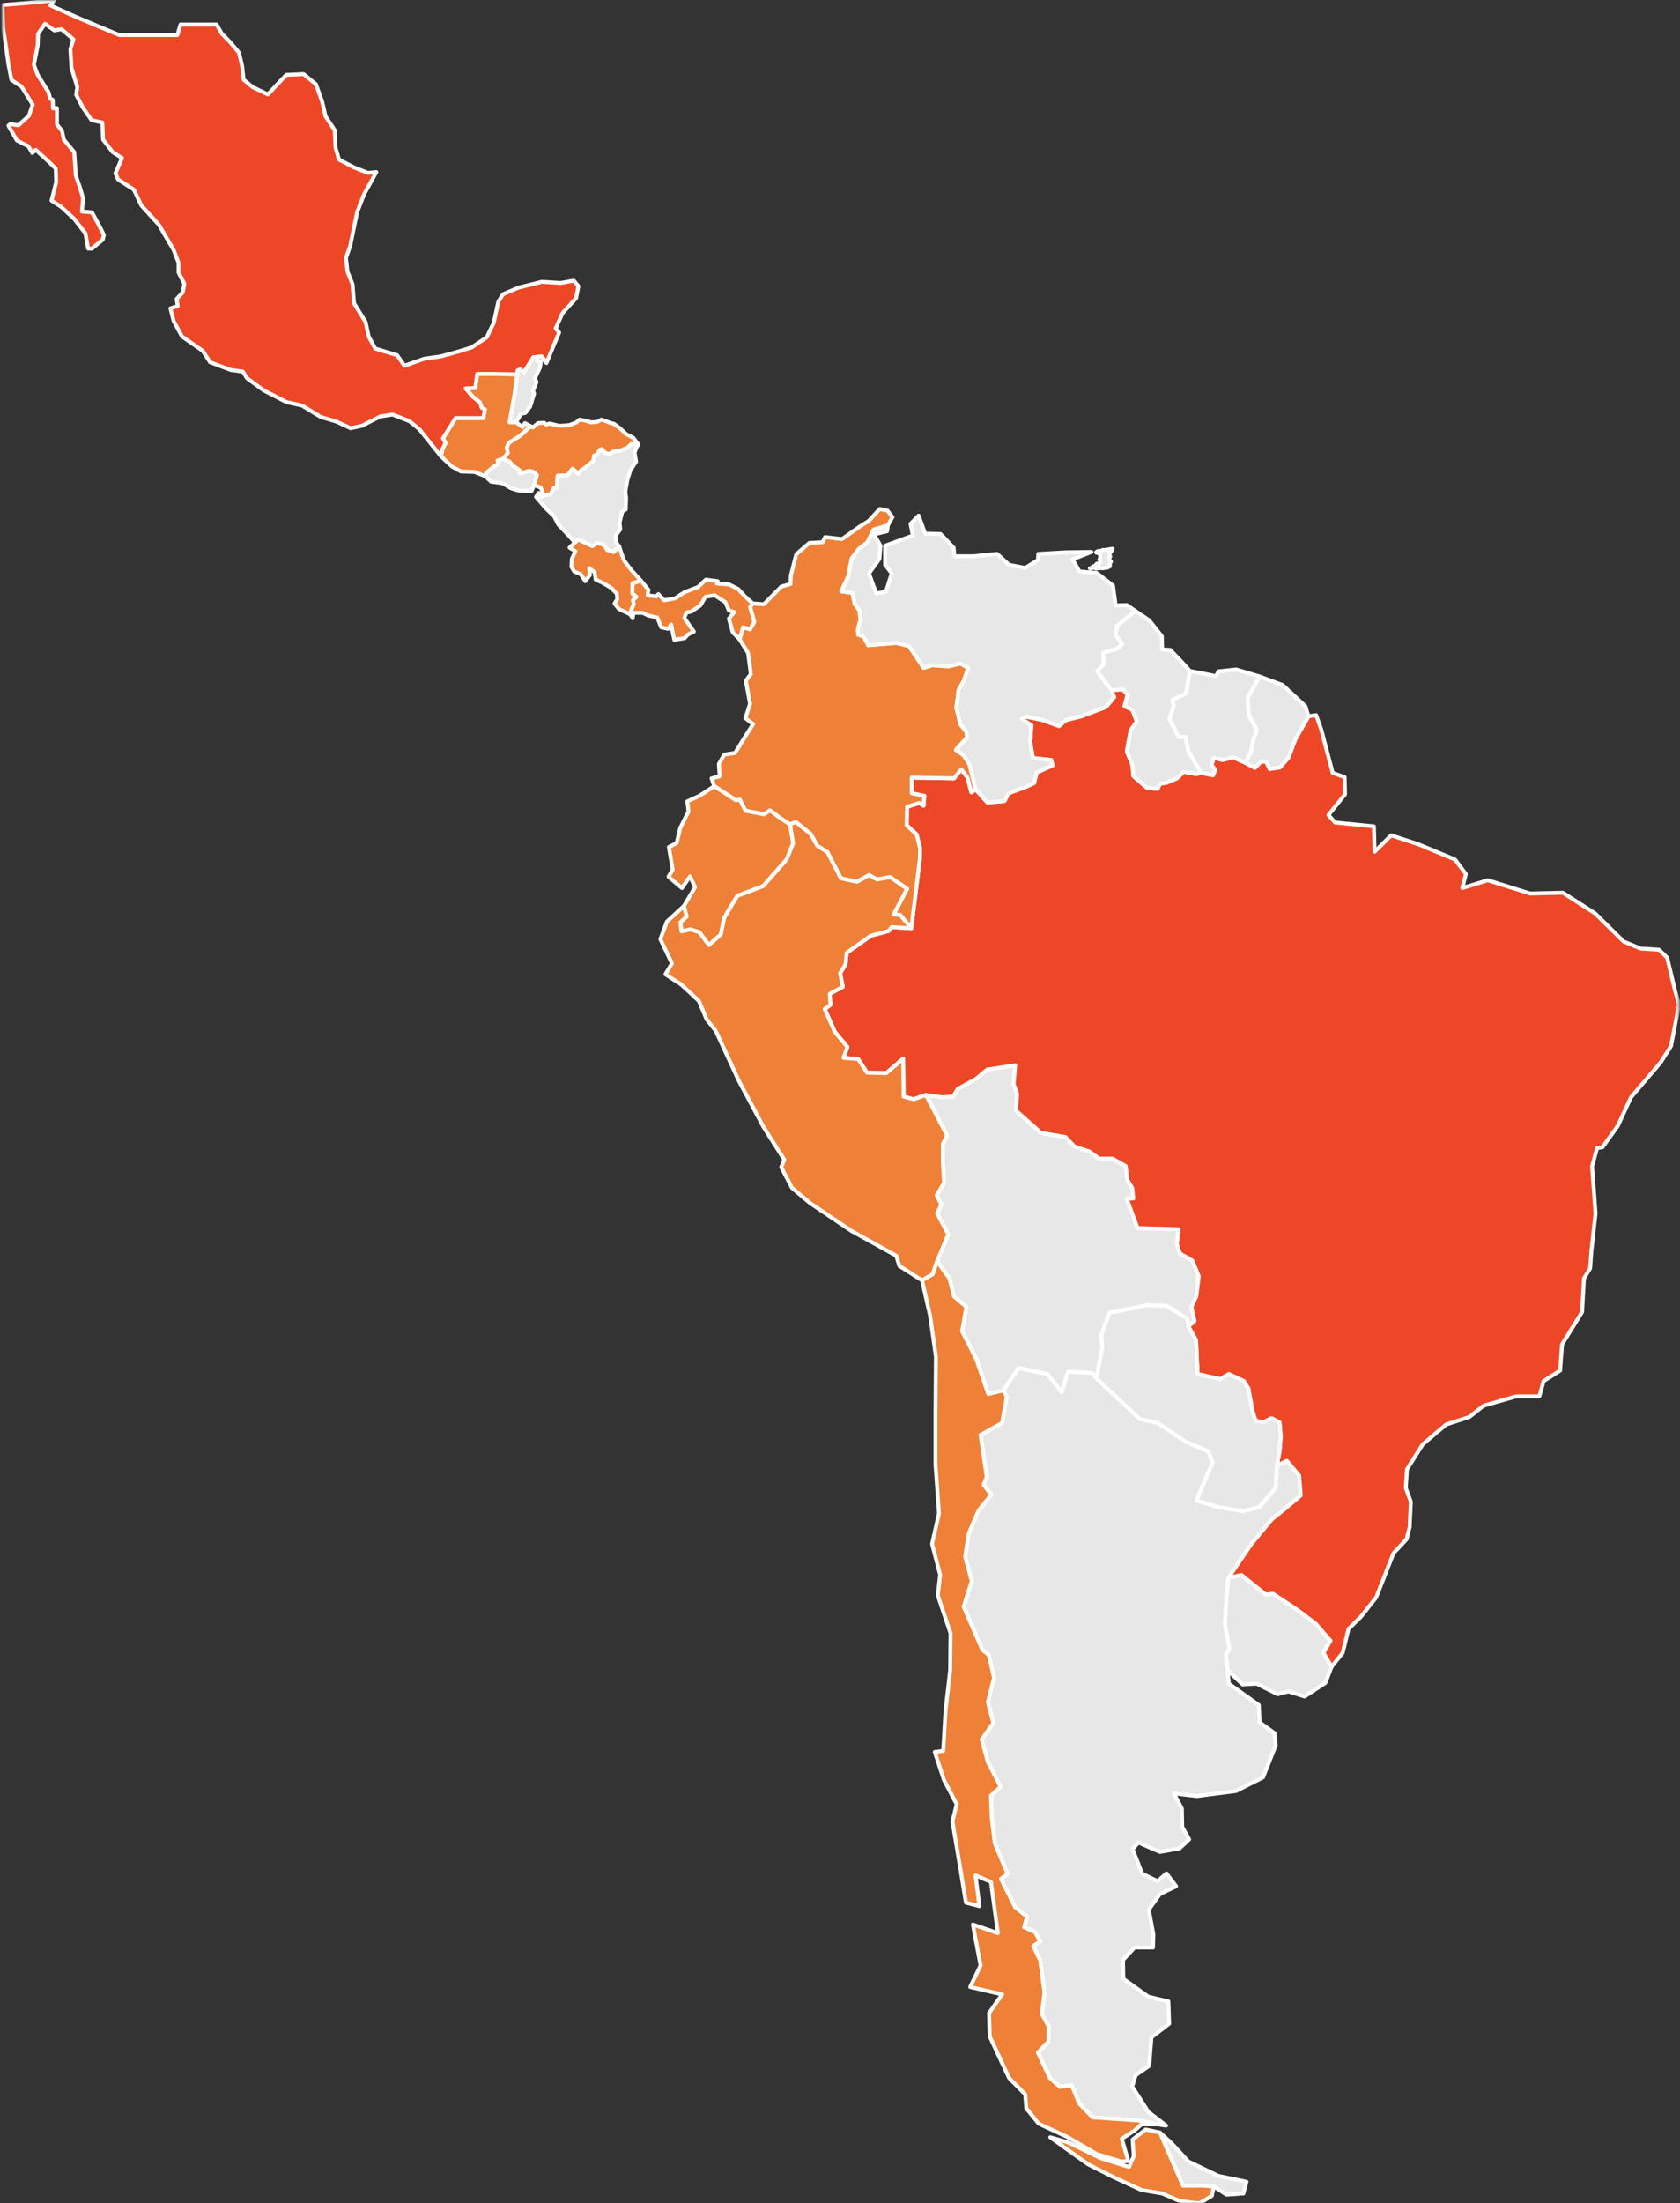 <svg width="673" height="882" viewBox="0 0 673 882" fill="none" xmlns="http://www.w3.org/2000/svg">
<rect x="0" y="0" width="673" height="882" fill="#333333" stroke="none"/>
<g clip-path="url(#clip0_2191_126)">
<mask id="mask0_2191_126" style="mask-type:luminance" maskUnits="userSpaceOnUse" x="0" y="0" width="673" height="882">
<path d="M672.622 0.128H0.91V881.999H672.622V0.128Z" fill="white"/>
</mask>
<g mask="url(#mask0_2191_126)">
<path d="M486.244 875.279L481.619 874.967H473.91L464.66 853.713L469.439 858.089L476.069 865.277L488.094 871.06L499.348 873.404L498.115 878.092L491.331 878.561L486.244 875.279Z" fill="#E7E7E7" stroke="white" stroke-width="1.563" stroke-linecap="round" stroke-linejoin="round"/>
<path d="M439.22 551.786L456.641 568.039L463.732 569.601L474.987 577.103L484.083 581.01L485.779 585.386L479.304 600.701L488.245 603.357L497.958 604.92L504.433 603.357L511.062 595.544L511.525 586.792L515.533 584.76L520.467 590.699L521.083 598.669L514.608 604.139L509.521 608.202L501.35 618.047L492.1 631.644L491.329 639.77L490.712 650.084L492.562 660.086L491.175 662.274L491.791 668.681L492.254 673.995L504.279 682.59L504.587 689.466L510.6 693.842L511.062 698.687L505.975 711.501L495.183 716.971L479.458 719.003L470.208 717.909L473.445 724.003L473.599 731.348L476.374 736.349L472.52 739.944L464.657 741.35L456.024 737.6L453.711 740.256L457.566 750.102L463.732 753.071L467.278 749.945L471.133 755.103L464.657 758.228L460.187 764.479L462.037 774.325L461.882 779.638H454.482L449.857 784.639L450.011 792.14L460.032 799.329L468.049 801.204L468.358 810.112L461.266 815.582L460.341 826.99L454.945 830.741L453.557 835.273L460.032 845.431L467.124 850.901L463.887 850.432L456.332 848.869L437.678 847.619L432.282 841.993L429.353 834.804L424.574 835.429L420.565 831.835L415.786 821.677L419.948 817.301L420.103 811.206L417.328 806.205L418.407 797.766L416.711 784.795L413.936 779.013L416.711 777.138L414.553 773.387L410.236 771.512L411.469 767.292L406.69 763.542L400.986 752.133L403.607 750.102L398.519 737.912L397.286 727.754L396.977 718.846L400.832 715.252L395.744 705.406L393.277 696.342L397.902 689.779L395.744 681.34L398.211 671.651L396.052 662.43L393.586 660.555L386.031 643.208L389.269 632.894L386.648 623.205L388.036 613.984L392.044 604.608L397.131 598.357L394.048 594.45L395.281 591.168L392.815 574.446L401.448 569.601L403.298 559.131L401.911 556.63L408.077 547.566L419.64 550.067L425.344 557.256L427.811 549.129L437.678 549.598L439.22 551.786Z" fill="#E7E7E7" stroke="white" stroke-width="1.563" stroke-linecap="round" stroke-linejoin="round"/>
<path d="M206.73 169.062H204.109L206.114 157.81L207.193 149.84L207.347 148.277L208.426 147.808L209.814 149.058L213.668 142.963L215.364 142.807L215.21 144.37H216.751L216.289 147.183L214.285 151.402L214.901 152.965L213.514 156.56L213.976 157.497L212.434 162.654L210.43 165.311L208.734 165.624L206.73 169.062Z" fill="#E7E7E7" stroke="white" stroke-width="1.563" stroke-linecap="round" stroke-linejoin="round"/>
<path d="M476.053 531.001L475.591 527.875L467.266 522.718L459.249 522.562L444.449 525.531L441.211 534.282L441.52 539.752L439.207 551.786L437.665 549.598L427.799 549.129L425.332 557.255L419.628 550.066L408.065 547.566L401.898 556.63L395.886 558.037L391.106 544.128L385.402 532.876L387.098 523.187L382.164 518.967L380.315 511.779L375.381 504.902L379.852 494.119L375.381 485.68L377.077 482.242L375.227 478.491L378.156 473.491L377.694 465.052V457.863L379.389 454.581L370.91 438.328L377.385 439.266L381.856 438.953L383.552 435.984L390.952 431.921L395.423 428.17L406.677 426.451L406.061 433.952L407.448 437.859L406.986 444.579L417.007 453.487L426.873 455.206L430.419 458.957L436.432 460.988L440.286 463.801H445.682L450.924 466.771L451.695 472.553L453.545 475.522L454.007 479.742L451.386 479.898L455.703 491.619L472.199 492.088L471.428 497.87L472.662 501.777L477.595 504.59L480.216 510.841L479.291 518.811L477.287 523.187L478.52 528.813L476.053 531.001Z" fill="#E7E7E7" stroke="white" stroke-width="1.563" stroke-linecap="round" stroke-linejoin="round"/>
<path d="M481.145 309.4L485.924 310.338L486.849 308.15L485.307 306.275L486.232 303.306L489.778 304.243L493.941 303.149L498.874 305.337L502.728 307.369L505.349 304.712L507.353 305.025L508.587 307.838L512.749 307.212L516.141 303.306L518.916 295.961L524.158 286.74L527.241 286.271L529.245 291.897L533.87 309.4L538.65 311.119L538.804 317.996L532.175 326.278L534.795 329.248L550.366 330.81L550.675 340.968L557.304 334.405L568.25 337.999L582.896 344.094L587.213 349.876L585.825 355.502L596 352.377L612.959 357.69L626.063 357.377L639.014 365.66L650.422 376.912L657.206 379.725L664.606 380.194L667.843 383.32L670.927 396.134L672.622 402.229L669.385 418.794L665.222 425.358L653.351 439.267L648.11 450.675L641.943 459.27L639.784 459.583L637.78 466.928L639.168 485.681L637.472 501.153L637.009 507.716L634.543 511.779L633.772 525.219L625.755 538.19L624.984 548.661L618.355 552.88L616.659 558.975H607.409L594.305 562.726L588.6 567.258L579.35 570.227L569.946 578.197L563.625 588.199L563.162 595.7L565.167 601.17L564.704 611.328L563.471 616.173L558.229 621.799L551.291 639.458L545.125 647.272L540.191 652.116L537.879 661.649L533.408 667.275L530.17 661.649L532.945 656.805L527.087 650.085L519.687 644.459L509.974 638.052L507.045 638.364L497.332 630.55L492.091 631.644L501.341 618.048L509.512 608.203L514.599 604.139L521.074 598.67L520.458 590.699L515.524 584.761L511.516 586.793L512.595 581.01L513.058 575.072L512.595 569.446L509.357 567.727L506.274 569.29L503.037 568.821L501.803 565.07L500.107 555.85L498.257 552.88L492.245 550.067L488.853 552.099L479.757 550.067L479.14 536.471L476.057 531.002L478.524 528.814L477.29 523.188L479.294 518.812L480.22 510.842L477.599 504.591L472.665 501.778L471.432 497.871L472.203 492.089L455.707 491.62L451.39 479.899L454.011 479.743L453.548 475.523L451.698 472.554L450.927 466.772L445.686 463.802H440.29L436.435 460.989L430.423 458.958L426.877 455.207L417.01 453.488L406.989 444.58L407.452 437.86L406.064 433.953L406.681 426.452L395.427 428.171L390.956 431.922L383.556 435.985L381.86 438.954L377.389 439.267L370.914 438.329L365.98 440.048L361.972 438.954L361.818 423.795L355.034 429.578L347.326 429.421L343.78 423.952L337.922 423.483L339.463 419.107L334.376 413.012L330.367 403.948L332.68 402.229L332.371 397.853L337.613 395.04L336.534 389.571L338.692 386.133L339.155 381.444L348.867 374.568L355.959 372.693L357.193 371.13L365.055 371.599L368.447 344.094L368.601 339.718L367.214 334.092L363.205 330.342L363.359 322.996L368.293 321.434L369.989 322.528L370.297 318.621L365.209 317.527V311.276L382.168 311.588L385.097 307.994L387.564 311.276L389.106 317.214L390.801 315.964L395.581 321.277L402.364 320.652L404.06 317.527L410.535 315.183L414.235 313.464L415.314 309.244L421.635 306.431L421.173 304.243L413.773 303.462L412.693 297.054L413.156 290.335L409.302 287.834L410.998 286.896L417.319 288.147L424.256 290.647L426.877 288.303L433.198 286.74L443.065 282.99L446.302 279.083L445.223 276.27L449.848 275.957L451.698 278.145L450.465 282.677L453.548 284.083L455.398 288.772L452.932 292.366L451.39 300.805L453.548 305.962L454.011 310.651L459.407 315.339L463.723 315.808L464.648 313.776L467.424 313.307L471.432 311.588L474.207 308.931L479.14 309.869L481.145 309.4Z" fill="#EC4727" stroke="white" stroke-width="1.563" stroke-linecap="round" stroke-linejoin="round"/>
<path d="M355.656 210.32L349.952 212.039L347.485 217.039L343.939 219.852L341.164 223.603L339.777 230.792L337.002 236.73L341.473 237.355L342.398 241.888L344.248 244.232L344.71 248.139L343.631 251.889L343.785 254.077L345.944 254.859L347.794 258.297L359.048 257.359L364.136 258.609L369.994 267.361L373.54 266.267L379.861 266.736L384.794 265.642L387.878 267.361L386.028 272.674L384.023 276.112L383.098 283.301L384.794 290.021L387.107 292.99L387.415 295.178L382.944 300.179L386.028 302.367L388.34 305.961L390.807 315.963L389.111 317.213L387.569 311.275L385.103 307.993L382.173 311.587L365.215 311.275V317.526L370.302 318.62L369.994 322.527L368.298 321.433L363.365 322.995L363.211 330.34L367.219 334.091L368.607 339.717L368.452 344.093L365.061 371.598L360.59 366.284L357.969 366.128L363.365 355.814L356.581 351.125L351.34 352.063L348.102 350.344L343.323 353.001L336.848 351.594L331.452 341.124L327.443 338.623L324.668 333.779L318.81 329.09L316.497 330.028L312.797 327.684L308.481 324.402L306.014 325.965L298.614 324.558L296.455 320.182L294.76 320.339L286.126 314.713L285.047 311.587L288.284 310.806L287.976 305.805L290.135 302.054L294.451 301.429L298.305 295.178L301.697 289.865L298.614 287.52L300.464 281.738L298.768 272.518L300.772 269.861L299.693 261.422L296.301 255.952L297.689 251.108L300.464 251.889L302.16 248.92L300.464 242.981L301.543 241.575L306.014 241.888L312.952 234.855L316.652 233.761L316.806 230.479L318.964 221.884L324.206 217.352L329.602 217.039L330.527 215.008L337.31 215.789L344.402 210.788L347.948 208.6L352.419 203.756L355.502 204.381L357.506 207.038L355.656 210.32Z" fill="#EE8037" stroke="white" stroke-width="1.563" stroke-linecap="round" stroke-linejoin="round"/>
<path d="M248.04 218.76L249.89 224.23L252.974 228.293L256.828 232.513L253.436 233.45L253.282 237.514L254.978 238.92L253.59 240.17L253.899 241.889L252.974 243.921L252.511 245.953L247.886 243.765L246.19 241.577L247.269 239.858L247.115 237.67L244.803 235.326L241.411 233.294L238.636 232.044L238.173 229.075L236.015 227.356L236.323 230.169L234.473 232.669L232.623 229.856L230.002 228.762L228.923 226.887L229.077 223.761L230.465 220.636L228.152 219.229L230.311 217.198L231.698 215.947L237.248 218.604L239.252 217.354L242.028 218.135L243.261 220.167L245.882 220.948L248.04 218.76Z" fill="#EE8037" stroke="white" stroke-width="1.563" stroke-linecap="round" stroke-linejoin="round"/>
<path d="M316.506 330.028L317.74 337.686L315.119 344.093L305.715 354.72L295.385 358.627L290.144 367.378L288.756 374.098L283.977 378.318L280.123 373.161L276.577 372.067L273.031 372.848L272.568 369.254L275.035 366.91L273.956 362.69L278.427 355.189L276.422 350.813L273.185 355.501L267.789 350.969L269.485 348.156L267.943 339.092L271.027 337.529L272.568 331.278L275.806 324.871L275.343 320.808L280.123 318.62L286.135 314.713L294.769 320.339L296.464 320.183L298.623 324.558L306.023 325.965L308.49 324.402L312.806 327.684L316.506 330.028Z" fill="#EE8037" stroke="white" stroke-width="1.563" stroke-linecap="round" stroke-linejoin="round"/>
<path d="M207.193 149.841L206.114 157.811L204.11 169.063H206.731L209.352 170.938L210.277 169.376L212.589 170.626L208.273 174.533L203.802 177.346L203.031 179.221L203.493 181.253L201.489 183.753L199.331 184.378L199.793 185.628L197.943 186.722L194.86 189.223L194.397 190.629L190.081 188.91L184.685 188.754L180.985 186.722L176.668 182.659L177.285 179.69L178.518 177.346L177.439 175.47L182.526 167.344H193.627L194.243 163.906L193.01 163.281L192.239 161.093L189.31 158.749L186.535 155.467L190.389 155.311L191.16 149.685H199.177L207.193 149.841Z" fill="#EE8037" stroke="white" stroke-width="1.563" stroke-linecap="round" stroke-linejoin="round"/>
<path d="M476.682 268.612L475.14 277.676L469.745 280.176L470.207 282.52L468.511 287.834L472.211 295.022H474.986L476.065 300.648L481.153 309.4L479.149 309.869L474.215 308.931L471.44 311.588L467.432 313.307L464.657 313.776L463.732 315.807L459.415 315.339L454.019 310.65L453.557 305.962L451.398 300.805L452.94 292.366L455.407 288.771L453.557 284.083L450.473 282.677L451.707 278.145L449.857 275.957L445.232 276.269L439.527 268.768L441.994 265.955V261.267L447.39 259.704L449.548 257.828L446.773 254.078L447.544 250.483L454.79 244.545L460.34 248.296L465.428 254.703L465.582 260.016L468.819 260.173L473.445 265.017L476.682 268.612Z" fill="#E7E7E7" stroke="white" stroke-width="1.563" stroke-linecap="round" stroke-linejoin="round"/>
<path d="M255.752 177.97L252.823 177.813L251.435 179.22L248.352 180.47H246.193L244.189 181.72L242.493 181.408L241.106 179.845L240.181 180.157L238.793 182.502L238.022 182.345L237.714 184.533L234.477 187.19L232.627 188.44L231.702 189.69L229.389 187.659L227.231 190.315H225.381L223.376 190.472L223.068 195.473H221.835L220.601 197.817L217.826 198.286L216.593 195.16L213.972 194.222L215.051 190.159L213.972 189.065L212.122 188.44L208.268 189.534L208.114 188.284L205.647 186.565L203.951 184.689L201.484 183.752L203.489 181.251L203.026 179.22L203.797 177.344L208.268 174.531L212.585 170.624L213.51 171.093L215.514 169.374L217.98 169.218L218.751 169.999L220.139 169.531L224.147 170.468L228.156 170.156L230.931 169.062L232.164 167.968L234.785 168.437L236.789 169.062L239.102 168.905L240.952 167.968L244.806 169.374L246.039 169.687L248.506 171.562L250.819 173.75L253.748 175.313L255.752 177.97Z" fill="#EE8037" stroke="white" stroke-width="1.563" stroke-linecap="round" stroke-linejoin="round"/>
<path d="M147.371 69.203L150.762 68.89L145.829 77.798L143.054 84.987L140.279 98.426L138.583 103.271L139.2 108.741L141.204 113.741L141.821 121.399L146.446 128.9L147.679 134.683L150.3 139.527L159.088 142.184L162.017 146.403L170.034 143.59L176.663 142.653L183.446 140.777L188.996 139.058L195.009 134.995L197.784 129.213L199.634 120.774L201.484 117.805L207.651 115.148L217.055 112.804L224.609 113.273L229.851 112.335L231.701 114.523L230.776 119.367L225.38 125.306L222.605 131.401L223.993 133.12L222.143 137.496L218.905 145.31L217.055 142.653L215.359 142.809L213.663 142.965L209.809 149.06L208.422 147.81L207.343 148.279L207.188 149.842L199.172 149.685H191.155L190.384 155.311L186.53 155.468L189.305 158.749L192.234 161.094L193.005 163.281L194.238 163.906L193.621 167.345H182.521L177.434 175.471L178.513 177.346L177.28 179.691L176.663 182.66L168.029 171.877L164.021 168.595L157.238 165.938L152.304 166.719L144.904 170.47L140.433 171.408L134.729 168.751L128.408 166.876L121.008 162.344L114.687 160.937L105.591 156.249L98.962 151.404L97.266 148.748L92.487 148.122L84.161 144.997L81.232 140.465L72.907 134.683L69.515 128.432L68.282 123.431L71.211 122.493L70.749 119.68L73.216 117.023L73.832 113.585L71.52 109.053V105.146L69.515 99.989L63.657 89.987L56.565 82.174L53.636 75.922L47.315 71.859L46.236 69.359L48.857 63.264L45.157 60.92L41.303 55.919L40.994 49.043L36.677 48.105L33.132 42.948L30.511 37.947L30.973 34.822L28.661 27.32L28.198 19.663L29.431 15.756L24.652 11.692L21.723 12.161L18.023 9.505L15.248 13.568L15.094 18.256L13.552 25.914L15.094 29.977L19.41 36.853L20.027 39.353L21.106 39.979L21.261 43.417L22.802 43.26V49.824L24.806 52.325L25.577 55.919L29.74 60.92L30.356 70.296L31.898 74.672L33.286 79.361L32.823 84.674L36.832 84.987L39.298 89.519L41.611 94.05L41.148 95.926L36.832 99.52H35.29L34.211 93.425L29.74 87.643L24.498 82.799L20.644 80.298L22.494 72.953L22.34 67.483L19.102 64.358L14.323 59.982L12.935 61.232L11.394 58.576L6.769 56.231L3.377 50.293L4.148 49.668L7.385 50.137L11.548 46.386L13.089 41.854L8.619 34.665L4.61 32.008L3.377 25.757L2.452 19.037L1.219 11.067L0.91 2.003L10.623 1.222L21.569 0.128L20.181 2.16L30.973 7.004L47.778 14.037H64.428H71.057L72.29 9.817H86.782L88.787 13.412L92.024 16.693L95.724 21.069L96.957 26.226L97.574 31.852L101.12 34.822L107.287 37.791L114.687 29.977L121.625 29.664L126.558 33.727L129.025 40.604L130.412 46.542L134.112 52.168L134.421 59.201L135.808 63.889L141.821 67.015L147.371 69.203Z" fill="#EC4727" stroke="white" stroke-width="1.563" stroke-linecap="round" stroke-linejoin="round"/>
<path d="M255.747 177.971L254.976 179.065L254.206 181.253L254.822 184.847L252.51 188.285L251.276 192.348L250.506 196.724L250.814 199.381L250.66 203.913L249.272 204.85L248.193 209.226L248.501 211.883L246.651 214.383L246.805 217.04L248.039 218.759L245.88 220.947L243.26 220.166L242.026 218.134L239.251 217.353L237.247 218.603L231.697 215.946L230.309 217.196L227.534 214.071L223.68 210.008L221.984 206.726L218.593 203.444L214.738 198.912L215.817 197.349L217.051 198.912L217.822 198.287L220.597 197.818L221.83 195.474H223.063L223.372 190.473L225.376 190.317H227.226L229.384 187.66L231.697 189.692L232.622 188.441L234.472 187.191L237.709 184.534L238.018 182.346L238.789 182.503L240.176 180.159L241.101 179.846L242.489 181.409L244.185 181.721L246.189 180.471H248.347L251.43 179.221L252.818 177.814L255.747 177.971Z" fill="#E7E7E7" stroke="white" stroke-width="1.563" stroke-linecap="round" stroke-linejoin="round"/>
<path d="M301.545 241.576L300.466 242.982L302.162 248.921L300.466 251.89L297.691 251.109L296.304 255.953L293.528 253.14L291.987 247.671L294.145 245.014L291.987 244.389L290.599 241.107L286.283 238.294L282.582 238.919L280.578 242.357L276.878 244.858L275.028 245.17L274.103 247.358L277.957 252.828L275.491 254.078L274.257 255.485L270.095 256.11L268.861 250.015L267.628 251.734L264.853 251.109L263.311 247.202L259.765 246.42L257.453 245.327H253.753L253.445 247.514L252.52 245.952L252.982 243.92L253.907 241.888L253.599 240.169L254.986 238.919L253.29 237.513L253.445 233.449L256.836 232.512L259.765 236.106L259.457 238.294L262.849 238.763L263.774 237.825L266.086 240.326L270.403 239.544L274.257 237.044L279.653 235.012L282.737 232.043L287.516 232.668L287.208 233.606L291.987 233.918L295.687 235.794L298.462 238.763L301.545 241.576Z" fill="#EE8037" stroke="white" stroke-width="1.563" stroke-linecap="round" stroke-linejoin="round"/>
<path d="M365.061 371.599L357.199 371.13L355.965 372.693L348.873 374.568L339.161 381.445L338.698 386.133L336.54 389.571L337.619 395.041L332.377 397.854L332.686 402.23L330.373 403.949L334.382 413.013L339.469 419.107L337.927 423.483L343.786 423.952L347.332 429.422L355.04 429.578L361.824 423.796L361.978 438.955L365.986 440.049L370.92 438.33L379.399 454.582L377.703 457.864V465.053L378.166 473.492L375.236 478.493L377.086 482.244L375.391 485.682L379.861 494.121L375.391 504.904L373.695 510.061L369.378 512.561L360.282 506.779L359.049 502.716L341.011 492.714L324.515 481.618L317.269 475.524L312.952 467.241L314.185 464.272L305.86 451.144L295.993 432.704L286.743 412.7L283.043 408.012L279.96 400.667L272.868 394.103L266.547 390.04L269.168 385.664L264.543 375.975L267.164 368.943L273.947 362.691L275.026 366.911L272.56 369.255L273.022 372.849L276.568 372.068L280.114 373.162L283.968 378.319L288.748 374.1L290.135 367.38L295.377 358.628L305.706 354.721L315.11 344.094L317.731 337.687L316.498 330.029L318.81 329.092L324.669 333.78L327.444 338.625L331.452 341.125L336.848 351.596L343.323 353.002L348.103 350.345L351.34 352.065L356.582 351.127L363.365 355.815L357.969 366.13L360.59 366.286L365.061 371.599Z" fill="#EE8037" stroke="white" stroke-width="1.563" stroke-linecap="round" stroke-linejoin="round"/>
<path d="M476.061 531.002L479.145 536.471L479.761 550.067L488.857 552.099L492.249 550.067L498.262 552.88L500.112 555.85L501.808 565.07L503.041 568.821L506.278 569.289L509.362 567.727L512.599 569.446L513.062 575.072L512.599 581.01L511.52 586.792L511.058 595.544L504.428 603.358L497.953 604.921L488.241 603.358L479.299 600.701L485.774 585.386L484.078 581.01L474.982 577.103L463.728 569.602L456.636 568.039L439.215 551.786L441.527 539.753L441.219 534.283L444.457 525.532L459.257 522.562L467.274 522.719L475.599 527.876L476.061 531.002Z" fill="#E7E7E7" stroke="white" stroke-width="1.563" stroke-linecap="round" stroke-linejoin="round"/>
<path d="M213.978 194.223L212.899 196.567L207.811 196.41L204.728 195.473L201.336 193.441L196.711 192.816L194.398 190.628L194.861 189.222L197.944 186.721L199.794 185.627L199.332 184.377L201.49 183.752L203.957 184.69L205.653 186.565L208.12 188.284L208.274 189.534L212.128 188.44L213.978 189.065L215.057 190.159L213.978 194.223Z" fill="#E7E7E7" stroke="white" stroke-width="1.563" stroke-linecap="round" stroke-linejoin="round"/>
<path d="M504.583 270.799L499.804 279.395L500.267 286.271L503.658 292.209L501.963 296.429L501.192 301.117L498.879 305.337L493.946 303.149L489.783 304.243L486.237 303.305L485.312 306.274L486.854 308.15L485.929 310.337L481.15 309.4L476.062 300.648L474.983 295.022H472.208L468.508 287.834L470.204 282.52L469.741 280.176L475.137 277.675L476.679 268.611L487.162 270.643L488.087 268.768L495.179 267.986L504.583 270.799Z" fill="#E7E7E7" stroke="white" stroke-width="1.563" stroke-linecap="round" stroke-linejoin="round"/>
<path d="M533.412 667.276L530.945 673.683L522.62 679.153L516.145 677.121L511.828 678.215L503.349 673.996L497.799 674.308L491.786 668.682L491.17 662.275L492.557 660.087L490.707 650.085L491.324 639.771L492.095 631.645L497.336 630.551L507.049 638.365L509.978 638.052L519.691 644.459L527.091 650.085L532.949 656.805L530.174 661.65L533.412 667.276Z" fill="#E7E7E7" stroke="white" stroke-width="1.563" stroke-linecap="round" stroke-linejoin="round"/>
<path d="M454.789 244.546L447.543 250.484L446.772 254.079L449.547 257.829L447.389 259.705L441.993 261.267V265.956L439.526 268.769L445.231 276.27L446.31 279.083L443.072 282.99L433.205 286.741L426.884 288.303L424.264 290.647L417.326 288.147L411.005 286.897L409.309 287.834L413.163 290.335L412.701 297.055L413.78 303.462L421.18 304.244L421.643 306.432L415.322 309.244L414.243 313.464L410.543 315.183L404.067 317.527L402.372 320.653L395.588 321.278L390.809 315.964L388.342 305.963L386.03 302.368L382.946 300.18L387.417 295.18L387.109 292.992L384.796 290.022L383.1 283.302L384.025 276.114L386.03 272.676L387.88 267.362L384.796 265.643L379.863 266.737L373.542 266.268L369.996 267.362L364.138 258.611L359.05 257.36L347.796 258.298L345.946 254.86L343.787 254.079L343.633 251.891L344.712 248.14L344.25 244.233L342.4 241.889L341.475 237.357L337.004 236.732L339.779 230.793L341.166 223.605L343.942 219.854L347.487 217.041L349.954 212.04L355.658 210.321L355.35 212.665L350.108 213.915L352.729 218.447L352.267 223.761L348.104 229.543L351.033 237.513L354.888 236.888L357.2 229.543L354.579 226.105V218.447L365.679 214.384L364.754 209.696L367.992 206.414L370.613 213.603L376.779 213.759L382.021 219.229L382.33 222.667H390.038L399.442 221.729L404.222 226.105L410.697 227.355L415.784 224.23L415.938 221.729L426.884 221.104L437.214 220.948L429.66 223.917L432.435 228.762L439.372 229.387L445.847 234.388L446.926 242.358L451.397 242.202L454.789 244.546Z" fill="#E7E7E7" stroke="white" stroke-width="1.563" stroke-linecap="round" stroke-linejoin="round"/>
<path d="M464.653 853.713L473.903 874.967H481.612L486.237 875.279L485.466 879.03L480.533 881.999L476.832 881.687L472.053 880.905L465.578 878.092L457.253 876.686L445.69 871.372L435.823 866.372L420.715 855.588L427.807 857.62L441.065 864.027L452.319 867.466L454.17 863.09L453.707 856.526L458.949 852.463L464.653 853.713Z" fill="#EE8037" stroke="white" stroke-width="1.563" stroke-linecap="round" stroke-linejoin="round"/>
<path d="M401.901 556.63L403.288 559.131L401.438 569.601L392.805 574.446L395.271 591.167L394.038 594.449L397.122 598.356L392.034 604.607L388.026 613.984L386.638 623.204L389.259 632.893L386.021 643.208L393.576 660.554L396.042 662.43L398.201 671.65L395.734 681.339L397.892 689.778L393.267 696.342L395.734 705.406L400.822 715.252L396.967 718.846L397.276 727.754L398.509 737.912L403.597 750.101L400.976 752.133L406.68 763.541L411.459 767.292L410.226 771.511L414.543 773.387L416.701 777.137L413.926 779.013L416.701 784.795L418.397 797.766L417.318 806.205L420.093 811.206L419.939 817.301L415.776 821.676L420.555 831.834L424.564 835.429L429.343 834.804L432.272 841.992L437.668 847.618L456.322 848.869L463.877 850.431H457.247L454.627 852.776L449.385 856.214L452.006 865.121L449.076 865.278L439.364 862.309L427.801 855.589L416.084 850.119L411.151 844.024L410.688 838.398L404.213 831.834L396.505 815.269L396.197 805.892L401.438 798.391L388.642 795.422L392.805 786.826L389.721 770.417L399.742 773.855L396.967 753.383L390.801 750.726L392.342 763.072L386.946 761.666L384.634 747.601L381.55 729.16L383.246 722.284L378.159 712.595L374.459 701.343L377.85 700.874L378.775 684.777L380.625 668.681L380.78 653.835L375.692 638.676L376.617 630.393L373.38 618.047L376.155 605.857L374.767 586.479V565.538L374.921 543.19L372.609 526.781L369.371 512.56L373.688 510.059L375.384 504.902L380.317 511.778L382.167 518.967L387.101 523.187L385.405 532.876L391.109 544.128L395.888 558.037L401.901 556.63Z" fill="#EE8037" stroke="white" stroke-width="1.563" stroke-linecap="round" stroke-linejoin="round"/>
<path d="M498.875 305.336L501.188 300.96L501.958 296.428L503.5 292.209L500.263 286.27L499.8 279.394L504.579 270.799L507.509 271.893L513.829 274.237L522.925 282.676L524.159 286.739L518.917 295.959L516.142 303.305L512.75 307.211L508.588 307.837L507.354 305.024L505.35 304.711L502.729 307.368L498.875 305.336Z" fill="#E7E7E7" stroke="white" stroke-width="1.563" stroke-linecap="round" stroke-linejoin="round"/>
<path d="M445.69 219.697L445.381 220.479L444.919 221.104L444.61 221.26L444.456 221.885L444.765 222.823L444.456 222.979V224.073L444.765 224.542L445.073 224.854L444.765 225.167L444.61 225.636V226.73L444.302 226.886L443.685 227.199L442.915 227.355H442.452L441.681 227.511L440.91 227.355L440.294 227.511L439.831 227.355L439.06 227.667L438.444 227.355H437.519L437.056 227.667L436.594 227.511L437.365 227.199L437.827 226.73L438.444 226.573L439.06 226.105L439.369 225.636L440.294 225.792L440.756 225.167L440.448 223.917L440.756 223.292V222.51V222.198L440.294 221.573L439.831 221.416L439.215 221.26L439.06 221.104L439.677 220.635L441.373 220.479L441.681 220.166H443.377L443.531 220.01L445.381 219.697H445.69Z" fill="#E7E7E7" stroke="white" stroke-width="1.563" stroke-linecap="round" stroke-linejoin="round"/>
</g>
</g>
<defs>
<clipPath id="clip0_2191_126">
<rect width="673" height="882" fill="white"/>
</clipPath>
</defs>
</svg>
